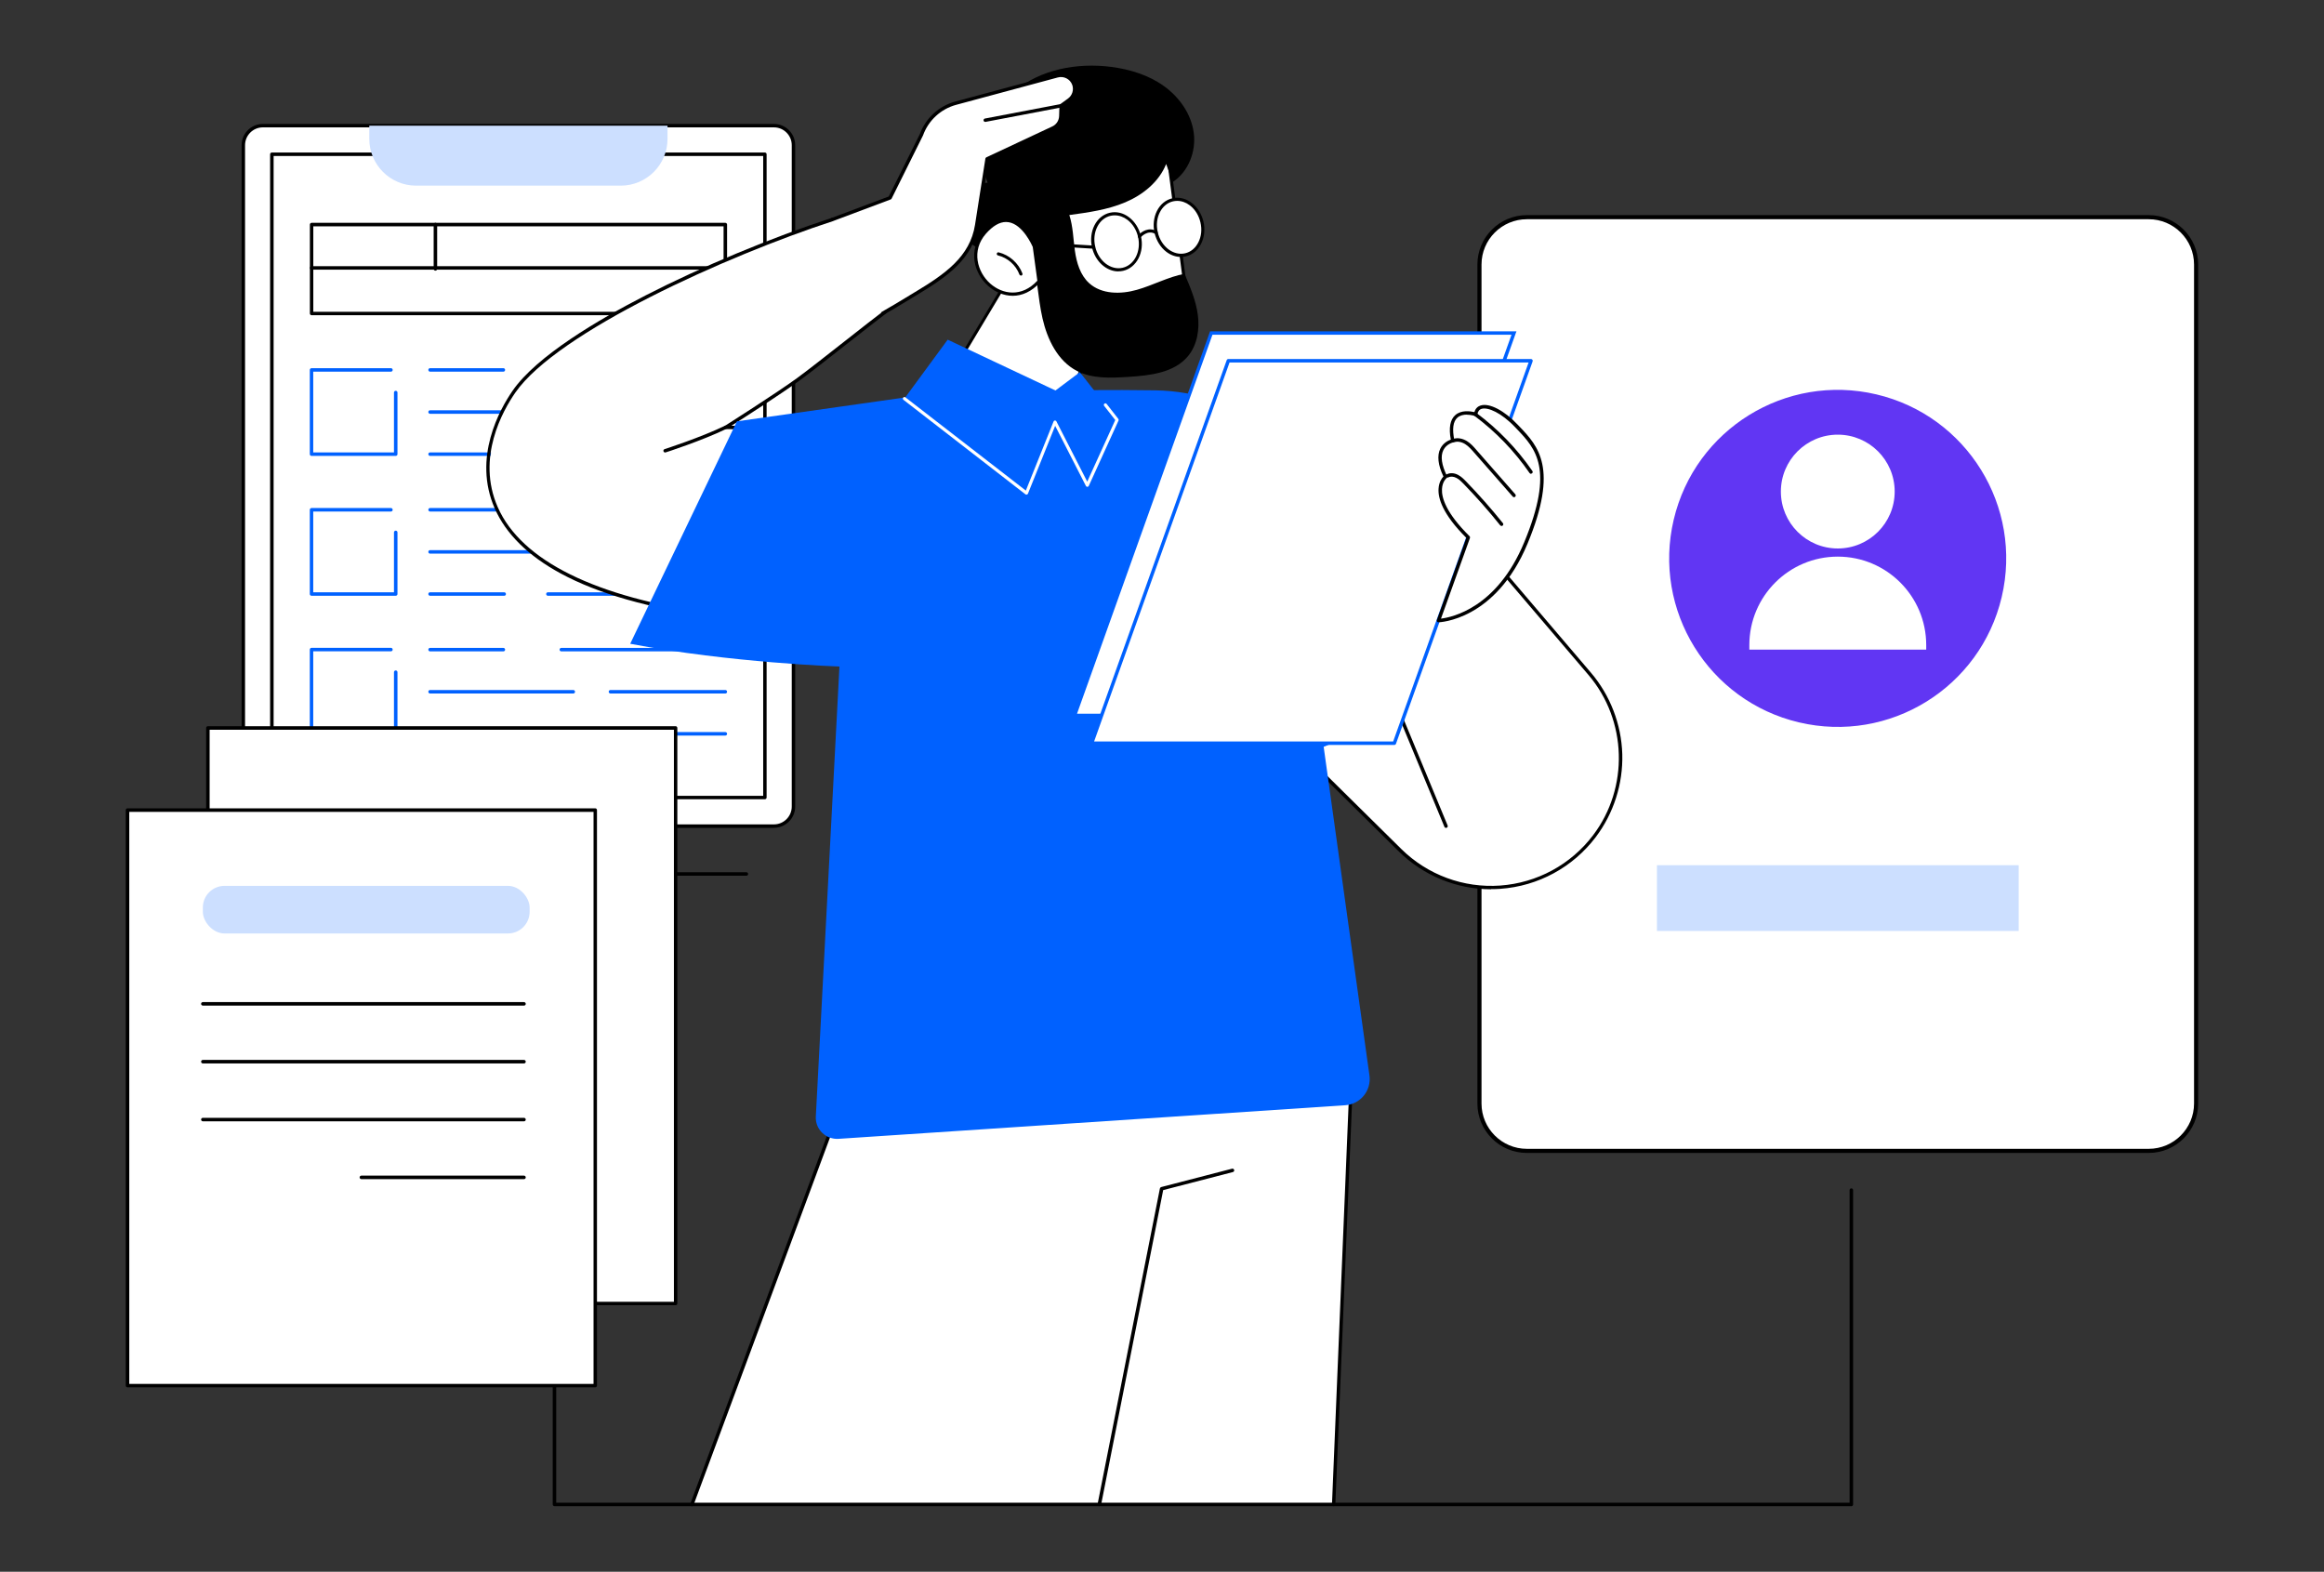 <?xml version="1.0" encoding="UTF-8"?>
<svg id="Capa_1" xmlns="http://www.w3.org/2000/svg" viewBox="0 0 305.09 206.33">
  <rect x="0" y="0" width="305.09" height="206.33" fill="#333333" stroke="none"/>
  <defs>
    <style>
      .cls-1 {
        fill: #6136f3;
      }

      .cls-2 {
        fill: #0061ff;
      }

      .cls-3 {
        fill: #fff;
      }

      .cls-4 {
        fill: #ccdfff;
      }
    </style>
  </defs>
  <g>
    <g>
      <polygon class="cls-3" points="123.53 51.31 133.09 35.35 144.48 34.42 145.81 40.43 138.42 56.05 123.53 51.31"/>
      <path d="M138.42,56.25s-.04,0-.06,0l-14.88-4.74c-.06-.02-.11-.06-.13-.12-.02-.06-.02-.13.02-.18l9.56-15.95c.03-.06.09-.09.16-.1l11.39-.94c.1,0,.2.06.22.16l1.33,6.02s0,.09-.02.13l-7.4,15.61c-.04.07-.11.12-.19.12ZM123.85,51.19l14.46,4.6,7.29-15.39-1.28-5.77-11.11.91-9.37,15.64Z"/>
    </g>
    <g>
      <path class="cls-3" d="M153.14,18.89l2.81,21.54s-13.8,5.04-14.81.62c-1.01-4.42-3.48-15.68-3.48-15.68l15.49-6.48Z"/>
      <path d="M144.89,43.07c-1.13,0-2.11-.15-2.82-.54-.61-.33-.99-.81-1.13-1.44-1-4.37-3.46-15.57-3.48-15.68-.02-.1.03-.2.12-.24l15.49-6.48c.06-.03.13-.02.18.01.06.03.09.09.1.15l2.81,21.54c.01.1-.04.19-.13.22-.34.12-6.77,2.45-11.13,2.45ZM137.9,25.5c.31,1.42,2.52,11.43,3.45,15.51.12.51.42.89.92,1.16,3.08,1.68,12.16-1.42,13.46-1.88l-2.75-21.11-15.08,6.31Z"/>
    </g>
    <path d="M125.42,28.44c0-2.26,1.98-4.35,4.23-4.46-1.67-4.16.1-9.19,3.55-12.04,3.45-2.85,8.23-3.73,12.67-3.16,2.46.32,4.91,1.07,6.93,2.52,2.02,1.45,3.57,3.64,3.91,6.1.34,2.46-.68,5.14-2.76,6.5-.29-.79-.58-1.58-.86-2.37-.93,2.34-3.05,4.05-5.37,5.03-2.32.98-4.85,1.33-7.34,1.67.49,1.51.51,3.12.73,4.68.22,1.57.7,3.2,1.87,4.26,1.63,1.48,4.14,1.48,6.26.88,2.12-.6,4.09-1.69,6.26-2.11.75,1.75,1.5,3.52,1.75,5.4.25,1.88-.07,3.92-1.27,5.39-1.82,2.22-5.03,2.57-7.89,2.75-2.27.14-4.68.26-6.7-.78-2.53-1.3-3.9-4.13-4.53-6.9-.63-2.77-.68-5.66-1.46-8.4-1.29-.05-2.58-.1-3.87-.15-1.18-.05-1.91-.12-2.89-.58-1.74-.81-3.2-2.16-3.2-4.24Z"/>
    <g>
      <g>
        <path class="cls-3" d="M135.78,32.38s-2.57-6.32-6.51-1.83c-3.94,4.49,2.75,11.27,7.12,6.37l-.62-4.54Z"/>
        <path d="M132.95,38.83c-1.2,0-2.34-.51-3.22-1.29-1.87-1.66-2.72-4.72-.61-7.13,1.12-1.28,2.26-1.83,3.37-1.65,2.17.37,3.43,3.41,3.48,3.53,0,.02.01.03.01.05l.62,4.54c0,.06-.01.12-.05.17-1.13,1.26-2.4,1.78-3.6,1.78ZM132.07,29.14c-.86,0-1.74.52-2.64,1.54-1.94,2.21-1.15,5.02.57,6.55,1.61,1.42,4.13,1.84,6.18-.38l-.6-4.42c-.12-.28-1.31-2.95-3.16-3.26-.12-.02-.23-.03-.35-.03Z"/>
      </g>
      <path d="M134.02,36.17c-.08,0-.16-.05-.19-.13-.46-1.23-1.54-2.2-2.82-2.51-.11-.03-.18-.14-.15-.25.03-.11.14-.18.25-.15,1.41.35,2.6,1.41,3.11,2.77.04.11-.01.23-.12.27-.02,0-.05.01-.07.01Z"/>
    </g>
    <g>
      <path d="M146.82,35.63c-1.56,0-3.03-1.29-3.46-3.14-.23-1.01-.12-2.04.31-2.9.44-.87,1.16-1.46,2.02-1.66.87-.2,1.77.01,2.54.6.76.58,1.31,1.46,1.55,2.47.49,2.1-.56,4.14-2.33,4.55-.21.05-.42.07-.63.07ZM146.33,28.27c-.18,0-.36.02-.54.06-.74.17-1.36.68-1.74,1.44-.39.77-.49,1.7-.27,2.62.43,1.88,2.05,3.12,3.6,2.76,1.55-.36,2.45-2.18,2.02-4.06-.21-.92-.71-1.71-1.39-2.23-.51-.39-1.09-.59-1.66-.59Z"/>
      <g>
        <path class="cls-3" d="M157.79,29.15c.46,1.99-.51,3.92-2.17,4.3-1.66.38-3.38-.92-3.84-2.91-.46-1.99.51-3.92,2.17-4.3,1.66-.38,3.38.92,3.84,2.91Z"/>
        <path d="M155.02,33.73c-.66,0-1.32-.23-1.9-.67-.76-.58-1.31-1.46-1.55-2.47-.23-1.01-.12-2.04.31-2.9.44-.87,1.16-1.46,2.02-1.66.86-.2,1.77.01,2.54.6.76.58,1.31,1.46,1.55,2.47.23,1.01.12,2.04-.31,2.9-.44.87-1.16,1.46-2.02,1.66-.21.05-.43.07-.64.07ZM154.54,26.37c-.18,0-.36.02-.54.06-.74.17-1.36.68-1.74,1.44-.39.77-.49,1.7-.27,2.62.21.92.71,1.71,1.39,2.23.68.51,1.46.7,2.2.53.74-.17,1.36-.68,1.74-1.44.39-.77.49-1.7.27-2.62-.21-.92-.71-1.71-1.39-2.23-.51-.39-1.09-.59-1.66-.59Z"/>
      </g>
      <path d="M149.58,31.25s-.09-.02-.13-.05c-.09-.07-.1-.2-.03-.29.38-.47,1.39-1.18,2.46-.55.1.06.13.19.07.28-.06.1-.19.13-.28.07-1.02-.6-1.89.42-1.93.46-.04.05-.1.07-.16.07Z"/>
      <path d="M143.56,32.65s0,0-.01,0l-7.78-.48c-.11,0-.2-.11-.19-.22,0-.11.11-.2.22-.19l7.78.48c.11,0,.2.11.19.22,0,.11-.1.19-.21.19Z"/>
    </g>
  </g>
  <g>
    <g>
      <rect class="cls-3" x="194.22" y="28.51" width="94.08" height="122.57" rx="6.22" ry="6.22"/>
      <path d="M282.08,151.35h-81.64c-3.58,0-6.49-2.91-6.49-6.49V34.73c0-3.58,2.91-6.49,6.49-6.49h81.64c3.58,0,6.49,2.91,6.49,6.49v110.13c0,3.58-2.91,6.49-6.49,6.49ZM200.44,28.78c-3.28,0-5.95,2.67-5.95,5.95v110.13c0,3.28,2.67,5.95,5.95,5.95h81.64c3.28,0,5.95-2.67,5.95-5.95V34.73c0-3.28-2.67-5.95-5.95-5.95h-81.64Z"/>
    </g>
    <circle class="cls-1" cx="241.26" cy="73.31" r="22.12" transform="translate(114.48 291.27) rotate(-76.72)"/>
    <rect class="cls-4" x="217.52" y="113.58" width="47.49" height="8.63"/>
  </g>
  <g>
    <g>
      <g>
        <rect class="cls-3" x="31.94" y="16.5" width="72.23" height="91.95" rx="2.57" ry="2.57"/>
        <path d="M101.6,108.68H34.51c-1.54,0-2.79-1.25-2.79-2.79V19.06c0-1.54,1.25-2.79,2.79-2.79h67.09c1.54,0,2.79,1.25,2.79,2.79v86.82c0,1.54-1.25,2.79-2.79,2.79ZM34.51,16.72c-1.29,0-2.34,1.05-2.34,2.34v86.82c0,1.29,1.05,2.34,2.34,2.34h67.09c1.29,0,2.34-1.05,2.34-2.34V19.06c0-1.29-1.05-2.34-2.34-2.34H34.51Z"/>
      </g>
      <path d="M100.41,104.92H35.69c-.12,0-.23-.1-.23-.23V20.25c0-.12.1-.23.23-.23h64.72c.12,0,.23.1.23.23v84.44c0,.12-.1.23-.23.23ZM35.92,104.47h64.27V20.48H35.92v83.99Z"/>
      <path class="cls-4" d="M48.48,16.5v1.73c0,3.39,2.75,6.14,6.14,6.14h26.87c3.39,0,6.14-2.75,6.14-6.14v-1.73h-39.15Z"/>
    </g>
    <g>
      <g>
        <path class="cls-2" d="M95.22,48.79h-21.53c-.12,0-.23-.1-.23-.23s.1-.23.23-.23h21.53c.12,0,.23.1.23.23s-.1.23-.23.23Z"/>
        <path class="cls-2" d="M66.08,48.79h-9.62c-.12,0-.23-.1-.23-.23s.1-.23.23-.23h9.62c.12,0,.23.1.23.23s-.1.23-.23.23Z"/>
        <path class="cls-2" d="M95.22,54.32h-15.08c-.12,0-.23-.1-.23-.23s.1-.23.23-.23h15.08c.12,0,.23.1.23.23s-.1.23-.23.23Z"/>
        <path class="cls-2" d="M75.26,54.32h-18.8c-.12,0-.23-.1-.23-.23s.1-.23.23-.23h18.8c.12,0,.23.1.23.23s-.1.23-.23.23Z"/>
        <path class="cls-2" d="M95.22,59.85h-23.29c-.12,0-.23-.1-.23-.23s.1-.23.23-.23h23.29c.12,0,.23.1.23.23s-.1.23-.23.23Z"/>
        <path class="cls-2" d="M66.19,59.85h-9.73c-.12,0-.23-.1-.23-.23s.1-.23.23-.23h9.73c.12,0,.23.1.23.23s-.1.23-.23.23Z"/>
      </g>
      <path class="cls-2" d="M51.96,59.85h-11.06c-.12,0-.23-.1-.23-.23v-11.06c0-.12.1-.23.23-.23h10.42c.12,0,.23.1.23.23s-.1.23-.23.23h-10.2v10.6h10.6v-7.86c0-.12.1-.23.23-.23s.23.1.23.23v8.09c0,.12-.1.23-.23.23Z"/>
      <g>
        <path class="cls-2" d="M95.22,67.15h-21.53c-.12,0-.23-.1-.23-.23s.1-.23.23-.23h21.53c.12,0,.23.1.23.23s-.1.23-.23.23Z"/>
        <path class="cls-2" d="M66.08,67.15h-9.62c-.12,0-.23-.1-.23-.23s.1-.23.23-.23h9.62c.12,0,.23.1.23.23s-.1.23-.23.23Z"/>
        <path class="cls-2" d="M95.22,72.68h-15.08c-.12,0-.23-.1-.23-.23s.1-.23.23-.23h15.08c.12,0,.23.1.23.23s-.1.23-.23.23Z"/>
        <path class="cls-2" d="M75.26,72.68h-18.8c-.12,0-.23-.1-.23-.23s.1-.23.23-.23h18.8c.12,0,.23.1.23.23s-.1.23-.23.23Z"/>
        <path class="cls-2" d="M95.22,78.21h-23.29c-.12,0-.23-.1-.23-.23s.1-.23.23-.23h23.29c.12,0,.23.1.23.23s-.1.23-.23.23Z"/>
        <path class="cls-2" d="M66.19,78.21h-9.73c-.12,0-.23-.1-.23-.23s.1-.23.23-.23h9.73c.12,0,.23.1.23.23s-.1.23-.23.23Z"/>
      </g>
      <path class="cls-2" d="M51.96,78.21h-11.06c-.12,0-.23-.1-.23-.23v-11.06c0-.12.1-.23.23-.23h10.42c.12,0,.23.1.23.23s-.1.23-.23.23h-10.2v10.6h10.6v-7.86c0-.12.1-.23.23-.23s.23.1.23.23v8.09c0,.12-.1.23-.23.23Z"/>
      <g>
        <path class="cls-2" d="M95.22,85.51h-21.53c-.12,0-.23-.1-.23-.23s.1-.23.23-.23h21.53c.12,0,.23.1.23.23s-.1.23-.23.23Z"/>
        <path class="cls-2" d="M66.08,85.51h-9.62c-.12,0-.23-.1-.23-.23s.1-.23.23-.23h9.62c.12,0,.23.1.23.23s-.1.23-.23.23Z"/>
        <path class="cls-2" d="M95.22,91.04h-15.08c-.12,0-.23-.1-.23-.23s.1-.23.23-.23h15.08c.12,0,.23.1.23.23s-.1.23-.23.23Z"/>
        <path class="cls-2" d="M75.26,91.04h-18.8c-.12,0-.23-.1-.23-.23s.1-.23.23-.23h18.8c.12,0,.23.1.23.23s-.1.23-.23.23Z"/>
        <path class="cls-2" d="M95.22,96.56h-23.29c-.12,0-.23-.1-.23-.23s.1-.23.23-.23h23.29c.12,0,.23.1.23.23s-.1.23-.23.23Z"/>
        <path class="cls-2" d="M66.19,96.56h-9.73c-.12,0-.23-.1-.23-.23s.1-.23.23-.23h9.73c.12,0,.23.1.23.23s-.1.23-.23.23Z"/>
      </g>
      <path class="cls-2" d="M51.96,96.56h-11.06c-.12,0-.23-.1-.23-.23v-11.06c0-.12.1-.23.23-.23h10.42c.12,0,.23.1.23.23s-.1.23-.23.23h-10.2v10.6h10.6v-7.86c0-.12.1-.23.23-.23s.23.1.23.23v8.09c0,.12-.1.23-.23.23Z"/>
      <g>
        <path d="M95.22,41.38h-54.31c-.12,0-.23-.1-.23-.23v-11.67c0-.12.1-.23.23-.23h54.31c.12,0,.23.1.23.23v11.67c0,.12-.1.23-.23.23ZM41.13,40.93h53.86v-11.22h-53.86v11.22Z"/>
        <path d="M95.22,35.4h-54.31c-.12,0-.23-.1-.23-.23s.1-.23.23-.23h54.31c.12,0,.23.1.23.23s-.1.23-.23.23Z"/>
        <path d="M57.16,35.53c-.12,0-.23-.1-.23-.23v-5.82c0-.12.1-.23.23-.23s.23.1.23.23v5.82c0,.12-.1.23-.23.23Z"/>
      </g>
    </g>
  </g>
  <g>
    <g>
      <g>
        <polygon class="cls-3" points="134.1 197.49 138.62 131.7 177.8 131.78 175.08 197.49 134.1 197.49"/>
        <path d="M175.08,197.72s0,0,0,0c-.12,0-.22-.11-.22-.24l2.72-65.48-38.95-.07c-.12,0-.23-.1-.23-.23,0-.12.1-.23.23-.23h0l39.18.07c.06,0,.12.03.16.07.04.04.07.1.06.17l-2.73,65.72c0,.12-.11.22-.23.22Z"/>
      </g>
      <g>
        <polygon class="cls-3" points="144.31 197.49 157.75 136.57 117.5 125.66 90.79 197.49 144.31 197.49"/>
        <path d="M144.31,197.72s-.03,0-.04,0c-.12-.02-.2-.14-.18-.27l8.18-41.44c.02-.09.08-.15.17-.18l9.3-2.41c.12-.03.24.04.28.16.03.12-.04.24-.16.28l-9.16,2.37-8.15,41.3c-.02.11-.12.18-.22.18Z"/>
        <path d="M90.83,197.72s-.05,0-.08-.01c-.12-.04-.18-.17-.13-.29l26.67-71.83c.04-.11.16-.17.27-.14l40.25,10.91c.12.03.19.16.16.28s-.16.19-.28.16l-40.05-10.85-26.6,71.64c-.03.09-.12.15-.21.15Z"/>
      </g>
    </g>
    <g>
      <g>
        <path class="cls-3" d="M116.1,41s-8.09,6.48-10.9,8.5c-2.36,1.71-9.71,6.46-9.71,6.46,0,0,49.5.33,58.51,5.54,0,0-26.71,23.85-60.4,19.26-33.69-4.59-31.66-20.28-26.12-29.35,4.9-8.02,27.42-17.93,42.3-22.78l6.32,12.37Z"/>
        <path d="M102.21,81.57c-2.81,0-5.7-.18-8.64-.58-8.36-1.14-15.08-3.06-19.98-5.72-4.26-2.31-7.17-5.18-8.64-8.52-2.93-6.67.67-13.04,2.35-15.47,3.16-4.55,11.23-9.31,17.45-12.5,7.37-3.78,16.52-7.59,24.46-10.18.12-.04.25.03.28.15s-.03.25-.15.28c-13.98,4.56-36.16,14.55-41.69,22.51-1.64,2.36-5.15,8.56-2.31,15.03,3.1,7.04,12.87,11.87,28.27,13.97,17.34,2.36,32.79-2.98,42.69-7.88,9.6-4.75,15.99-10.01,17.28-11.11-9.57-4.97-57.84-5.22-58.33-5.22-.1,0-.19-.07-.22-.16-.03-.1.01-.2.1-.25.07-.04,6.71-4.25,9.51-6.29,1.28-.93,3.89-2.98,6.41-4.96,2.01-1.58,3.91-3.07,5-3.89.1-.07.24-.05.32.05.07.1.05.24-.05.32-1.09.82-2.98,2.31-4.99,3.88-2.52,1.98-5.14,4.04-6.43,4.97-2.29,1.67-7.13,4.78-8.88,5.89,6.55.05,49.62.55,58.07,5.43.06.04.1.1.11.17,0,.07-.02.14-.07.19-.07.06-6.82,6.04-17.62,11.38-8.29,4.1-20.43,8.51-34.33,8.51Z"/>
        <path d="M87.32,59.4c-.1,0-.18-.06-.22-.16-.04-.12.03-.25.15-.28.05-.02,4.72-1.52,7.92-3.07.11-.05.25,0,.3.11.05.11,0,.25-.11.3-3.23,1.56-7.93,3.08-7.98,3.09-.02,0-.05.01-.07.01Z"/>
      </g>
      <g>
        <g>
          <path class="cls-3" d="M161.25,66.17l18.39-11.8,29.06,34.08c5.19,6.08,5.44,14.95.61,21.32-6.21,8.19-18.21,9.05-25.52,1.83l-23.41-23.12.86-22.32Z"/>
          <path d="M195.75,116.74c-4.52,0-8.88-1.78-12.12-4.97l-23.41-23.12s-.07-.11-.07-.17l.86-22.32c0-.07.04-.14.1-.18l18.39-11.8c.1-.06.22-.04.29.04l29.06,34.08c2.54,2.98,4,6.78,4.12,10.69.11,3.91-1.13,7.79-3.49,10.91-3,3.96-7.56,6.43-12.51,6.78-.41.03-.82.04-1.23.04ZM160.62,88.4l23.34,23.05c3.44,3.4,8.18,5.15,13,4.8,4.82-.35,9.26-2.75,12.18-6.61,4.73-6.24,4.47-15.08-.61-21.04l-28.94-33.93-18.13,11.63-.85,22.1Z"/>
        </g>
        <path d="M189.83,108.68c-.09,0-.17-.05-.21-.14l-7.63-18.43c-.05-.12,0-.25.12-.3.11-.05.25,0,.3.12l7.63,18.43c.05.12,0,.25-.12.3-.03.01-.06.02-.09.02Z"/>
      </g>
      <path class="cls-2" d="M173.76,98.04l9.37-3.92-7.3-24.56c-3.19-10.73-12.98-18.16-24.18-18.32-5.49-.08-12.03-.05-19.44.19-5.97.2-6.39.08-11.18.43-.17.01-.34.04-.5.07l-23.79,3.38-14.01,29.2c13.21,2.51,27.47,2.99,27.47,2.99l-3.1,59.07c-.09,1.67,1.31,3.04,2.98,2.93l66.52-4.41c1.99-.13,3.45-1.93,3.18-3.9l-6.01-43.14Z"/>
    </g>
    <g>
      <path class="cls-3" d="M109.28,28.82l7.57-2.84,4.11-8.27c.73-2.04,2.42-3.6,4.51-4.16l13.32-3.59c.9-.26,1.85.23,2.17,1.11.27.75.02,1.58-.63,2.05l-1.04.76-.04,1.36c-.02.67-.42,1.28-1.03,1.57l-8.65,4.05-1.36,8.68c-.7,4.45-4.26,7-7.96,8.98-1.68.9-2.83,1.84-4.54,2.69l-6.43-12.38Z"/>
      <path d="M115.88,41.35c-.08,0-.16-.04-.2-.11-.06-.11-.02-.25.09-.31,1.26-.71,2.07-1.21,3-1.77.41-.25.86-.52,1.37-.83,3.91-2.35,7.2-4.63,7.86-8.82l1.36-8.69c.01-.07.06-.14.13-.17l8.65-4.05c.54-.25.88-.78.9-1.37l.04-1.36c0-.07.04-.14.09-.18l1.04-.76c.56-.41.78-1.14.55-1.79-.28-.77-1.11-1.19-1.9-.97l-13.33,3.59c-2.02.54-3.65,2.05-4.36,4.02,0,0,0,.02-.01.02l-4.11,8.27c-.03.05-.07.09-.12.11l-7.57,2.84c-.12.04-.25-.02-.29-.13-.04-.12.02-.25.13-.29l7.48-2.81,4.07-8.17c.76-2.1,2.5-3.71,4.66-4.29l13.32-3.59c1.01-.29,2.08.26,2.44,1.25.3.84.01,1.79-.71,2.31l-.95.69-.03,1.25c-.02.76-.46,1.44-1.16,1.77l-8.54,4-1.34,8.57c-.69,4.38-4.06,6.73-8.07,9.14-.52.31-.96.58-1.37.83-.94.57-1.74,1.06-3.01,1.78-.04.02-.07.03-.11.03Z"/>
      <path d="M129.34,16c-.11,0-.2-.08-.22-.18-.02-.12.06-.24.18-.26l9.96-1.9c.12-.02.24.06.26.18.02.12-.06.24-.18.26l-9.96,1.9s-.03,0-.04,0Z"/>
    </g>
    <g>
      <g>
        <polygon class="cls-3" points="180.81 93.92 141.07 93.92 159.02 43.72 198.76 43.72 180.81 93.92"/>
        <path class="cls-2" d="M180.97,94.14h-40.22l.11-.3,18-50.35h40.22l-.11.3-18,50.35ZM141.39,93.69h39.26l17.78-49.75h-39.26l-17.78,49.75Z"/>
      </g>
      <g>
        <polygon class="cls-3" points="183.05 97.56 143.31 97.56 161.25 47.36 200.99 47.36 183.05 97.56"/>
        <path class="cls-2" d="M183.13,97.68h-39.98l.05-.15,17.97-50.28h39.98l-.05.15-17.97,50.28ZM143.47,97.45h39.5l17.86-49.98h-39.5l-17.86,49.98Z"/>
      </g>
      <path class="cls-2" d="M183.05,97.79h-39.74c-.07,0-.14-.04-.18-.1-.04-.06-.05-.14-.03-.21l17.94-50.2c.03-.09.12-.15.21-.15h39.74c.07,0,.14.04.18.1.04.06.05.14.03.21l-17.94,50.2c-.03.09-.12.15-.21.15ZM143.63,97.34h39.26l17.78-49.75h-39.26l-17.78,49.75Z"/>
      <g>
        <g>
          <path class="cls-3" d="M188.84,81.46s7.27-.09,11.47-10.18c4.19-10.09,1.25-12.74-1.22-15.35-2.47-2.61-5.12-3.37-5.37-1.55,0,0-4.02-1.37-3,3.48,0,0-3,.6-.96,4.73,0,0-2.84,2.19,3,7.95l-3.92,10.91Z"/>
          <path d="M188.84,81.69c-.07,0-.14-.04-.18-.09-.04-.06-.05-.14-.03-.21l3.87-10.78c-3.15-3.13-3.73-5.24-3.65-6.45.05-.87.43-1.38.64-1.61-.72-1.51-.85-2.74-.41-3.65.37-.75,1.03-1.07,1.38-1.19-.29-1.54-.09-2.62.59-3.22.79-.7,1.99-.51,2.51-.39.15-.55.52-.78.82-.87,1.14-.36,3.11.66,4.89,2.55l.22.23c2.42,2.55,5.17,5.43,1.04,15.36-4.2,10.11-11.6,10.32-11.67,10.32h0ZM192.56,54.43c-.42,0-.89.09-1.23.39-.58.51-.71,1.52-.4,2.99.01.06,0,.12-.03.17-.03.05-.09.09-.14.1,0,0-.88.19-1.28,1.01-.4.81-.23,1.95.48,3.4.05.1.02.21-.06.28-.02.02-.55.44-.6,1.43-.06,1.13.52,3.13,3.62,6.19.06.06.08.15.05.24l-3.8,10.58c1.46-.18,7.35-1.41,10.92-10.01,4.01-9.65,1.49-12.31-.95-14.87l-.22-.23c-1.83-1.94-3.61-2.68-4.42-2.43-.32.1-.5.35-.56.76,0,.07-.05.13-.11.16-.06.03-.13.04-.19.02,0,0-.5-.17-1.08-.17Z"/>
        </g>
        <path d="M197.12,69.04c-.07,0-.13-.03-.18-.08-1.51-1.89-3.13-3.72-4.81-5.45-.26-.27-.58-.6-.95-.78-.37-.19-.77-.21-1.06-.06-.11.06-.25.01-.3-.1-.06-.11-.01-.25.1-.3.42-.22.97-.2,1.47.06.44.22.79.58,1.07.87,1.69,1.74,3.32,3.59,4.84,5.48.08.1.06.24-.04.32-.04.03-.09.05-.14.05Z"/>
        <path d="M198.76,65.27c-.06,0-.13-.03-.17-.08l-5.09-5.8c-.35-.4-.72-.82-1.17-1.1-.47-.29-1-.38-1.41-.24-.12.04-.25-.02-.29-.14-.04-.12.02-.25.14-.29.55-.19,1.2-.08,1.8.28.51.31.9.76,1.27,1.19l5.09,5.8c.08.09.07.24-.02.32-.04.04-.1.06-.15.06Z"/>
        <path d="M200.99,62.2c-.07,0-.14-.03-.19-.1-2-2.9-4.45-5.44-7.29-7.55-.1-.07-.12-.22-.05-.32.07-.1.22-.12.32-.05,2.87,2.13,5.36,4.71,7.39,7.65.07.1.05.24-.06.31-.04.03-.08.04-.13.04Z"/>
      </g>
    </g>
  </g>
  <path d="M243.03,197.72H72.79c-.12,0-.23-.1-.23-.23v-82.76c0-.12.1-.23.23-.23h25.19c.12,0,.23.1.23.23s-.1.23-.23.23h-24.96v82.31h169.79v-41.04c0-.12.1-.23.23-.23s.23.1.23.23v41.27c0,.12-.1.23-.23.23Z"/>
  <g>
    <g>
      <rect class="cls-3" x="27.29" y="95.57" width="61.4" height="75.55" transform="translate(115.99 266.68) rotate(180)"/>
      <path d="M88.69,171.34H27.29c-.12,0-.23-.1-.23-.23v-75.55c0-.12.1-.23.23-.23h61.4c.12,0,.23.1.23.23v75.55c0,.12-.1.23-.23.23ZM27.52,170.89h60.95v-75.09H27.52v75.09Z"/>
    </g>
    <g>
      <g>
        <rect class="cls-3" x="16.74" y="106.35" width="61.4" height="75.55" transform="translate(94.89 288.24) rotate(180)"/>
        <path d="M78.14,182.12H16.74c-.12,0-.23-.1-.23-.23v-75.55c0-.12.1-.23.23-.23h61.4c.12,0,.23.1.23.23v75.55c0,.12-.1.23-.23.23ZM16.97,181.67h60.95v-75.09H16.97v75.09Z"/>
      </g>
      <rect class="cls-4" x="26.63" y="116.3" width="42.9" height="6.25" rx="2.85" ry="2.85" transform="translate(96.16 238.84) rotate(180)"/>
      <path d="M68.79,132.01H26.63c-.12,0-.23-.1-.23-.23s.1-.23.23-.23h42.16c.12,0,.23.1.23.23s-.1.23-.23.23Z"/>
      <path d="M68.79,139.6H26.63c-.12,0-.23-.1-.23-.23s.1-.23.23-.23h42.16c.12,0,.23.1.23.23s-.1.23-.23.23Z"/>
      <path d="M68.79,147.2H26.63c-.12,0-.23-.1-.23-.23s.1-.23.23-.23h42.16c.12,0,.23.1.23.23s-.1.23-.23.23Z"/>
      <path d="M68.79,154.79h-21.35c-.12,0-.23-.1-.23-.23s.1-.23.23-.23h21.35c.12,0,.23.1.23.23s-.1.23-.23.23Z"/>
    </g>
  </g>
  <g>
    <path class="cls-3" d="M241.26,73.07h0c6.41,0,11.61,5.2,11.61,11.61v.6h-23.22v-.6c0-6.41,5.2-11.61,11.61-11.61Z"/>
    <circle class="cls-3" cx="241.26" cy="64.53" r="7.47"/>
  </g>
  <g>
    <polygon class="cls-2" points="124.41 44.59 138.56 51.26 141.76 48.86 146.66 55.11 142.75 63.7 138.5 55.4 134.76 64.73 118.73 52.32 124.41 44.59"/>
    <path class="cls-3" d="M134.76,64.94s-.09-.01-.13-.04l-16.02-12.41c-.09-.07-.11-.2-.04-.29.07-.09.2-.11.29-.04l15.81,12.24,3.64-9.07c.03-.08.1-.13.18-.13.08,0,.16.04.19.11l4.05,7.92,3.68-8.09-1.46-1.86c-.07-.09-.05-.22.04-.29.09-.07.22-.05.29.04l1.53,1.96c.05.06.06.14.03.21l-3.91,8.59c-.03.07-.1.12-.18.12-.08,0-.15-.04-.19-.11l-4.04-7.9-3.57,8.9c-.02.06-.08.11-.14.12-.02,0-.04,0-.05,0Z"/>
  </g>
</svg>